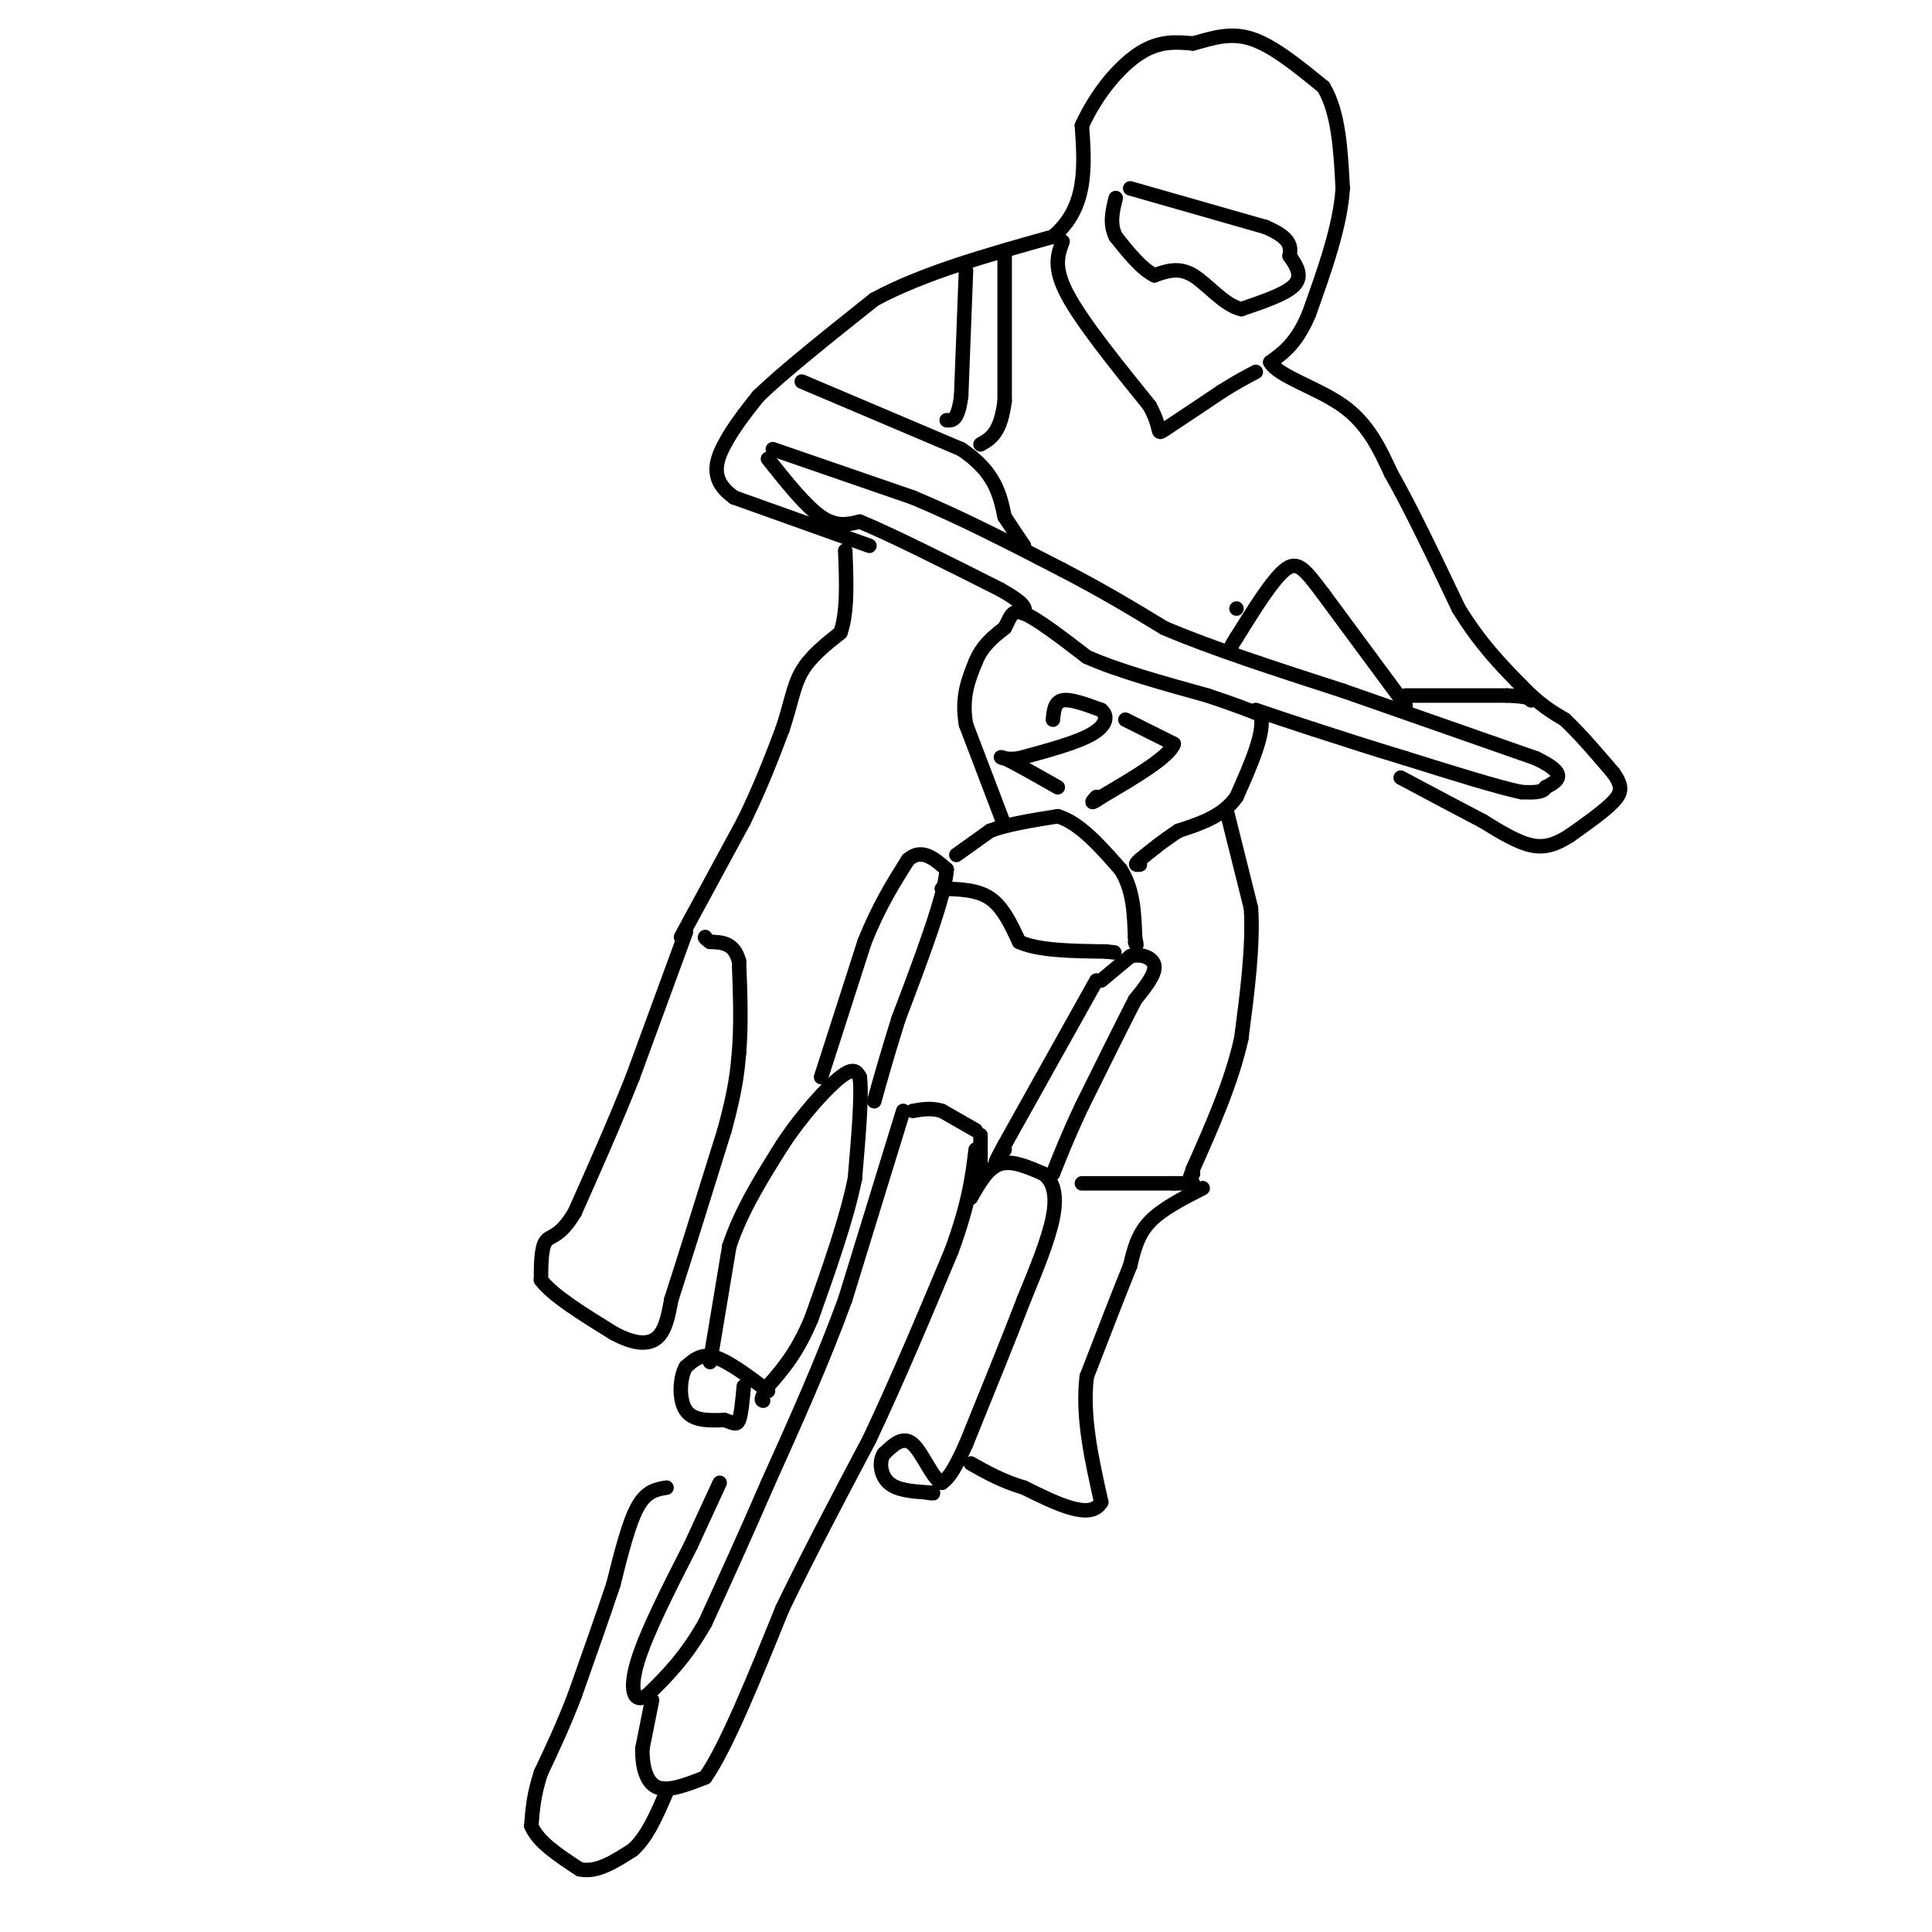 <svg viewBox='0 0 400 400' version='1.1' xmlns='http://www.w3.org/2000/svg' xmlns:xlink='http://www.w3.org/1999/xlink'><g fill='none' stroke='#000000' stroke-width='3' stroke-linecap='round' stroke-linejoin='round'><path d='M256,126c0.000,0.000 0.000,0.000 0,0'/><path d='M187,230c0.000,0.000 -12.000,39.000 -12,39'/><path d='M175,269c-4.667,12.833 -10.333,25.417 -16,38'/><path d='M159,307c-4.833,11.167 -8.917,20.083 -13,29'/><path d='M146,336c-4.167,7.333 -8.083,11.167 -12,15'/><path d='M134,351c-2.800,1.844 -3.800,-1.044 -2,-7c1.800,-5.956 6.400,-14.978 11,-24'/><path d='M143,320c2.833,-6.167 4.417,-9.583 6,-13'/><path d='M135,352c0.000,0.000 -2.000,10.000 -2,10'/><path d='M133,362c-0.089,3.422 0.689,6.978 3,8c2.311,1.022 6.156,-0.489 10,-2'/><path d='M146,368c4.333,-6.167 10.167,-20.583 16,-35'/><path d='M162,333c5.667,-11.667 11.833,-23.333 18,-35'/><path d='M180,298c5.833,-12.333 11.417,-25.667 17,-39'/><path d='M197,259c3.667,-10.000 4.333,-15.500 5,-21'/><path d='M202,234c0.000,0.000 -7.000,-4.000 -7,-4'/><path d='M195,230c-2.167,-0.667 -4.083,-0.333 -6,0'/><path d='M203,235c0.000,0.000 0.000,7.000 0,7'/><path d='M159,288c-4.083,-3.083 -8.167,-6.167 -11,-7c-2.833,-0.833 -4.417,0.583 -6,2'/><path d='M142,283c-1.289,2.222 -1.511,6.778 0,9c1.511,2.222 4.756,2.111 8,2'/><path d='M150,294c1.867,0.622 2.533,1.178 3,0c0.467,-1.178 0.733,-4.089 1,-7'/><path d='M147,282c0.000,0.000 4.000,-24.000 4,-24'/><path d='M151,258c2.500,-7.500 6.750,-14.250 11,-21'/><path d='M162,237c4.200,-6.378 9.200,-11.822 12,-14c2.800,-2.178 3.400,-1.089 4,0'/><path d='M178,223c0.500,3.500 -0.250,12.250 -1,21'/><path d='M177,244c-1.667,8.333 -5.333,18.667 -9,29'/><path d='M168,273c-3.000,7.167 -6.000,10.583 -9,14'/><path d='M159,287c-1.667,2.833 -1.333,2.917 -1,3'/><path d='M201,248c1.750,-3.083 3.500,-6.167 6,-7c2.500,-0.833 5.750,0.583 9,2'/><path d='M216,243c2.111,1.556 2.889,4.444 2,9c-0.889,4.556 -3.444,10.778 -6,17'/><path d='M212,269c-3.000,7.833 -7.500,18.917 -12,30'/><path d='M200,299c-2.833,6.333 -3.917,7.167 -5,8'/><path d='M195,307c-1.844,-0.622 -3.956,-6.178 -6,-8c-2.044,-1.822 -4.022,0.089 -6,2'/><path d='M183,301c-1.067,1.556 -0.733,4.444 1,6c1.733,1.556 4.867,1.778 8,2'/><path d='M192,309c1.500,0.333 1.250,0.167 1,0'/><path d='M170,223c0.000,0.000 9.000,-28.000 9,-28'/><path d='M179,195c3.000,-7.500 6.000,-12.250 9,-17'/><path d='M188,178c2.833,-2.500 5.417,-0.250 8,2'/><path d='M196,180c-0.333,5.500 -5.167,18.250 -10,31'/><path d='M186,211c-2.500,8.000 -3.750,12.500 -5,17'/><path d='M227,203c0.000,0.000 -19.000,34.000 -19,34'/><path d='M208,237c-3.167,5.833 -1.583,3.417 0,1'/><path d='M228,203c0.000,0.000 6.000,-5.000 6,-5'/><path d='M234,198c2.222,-0.644 4.778,0.244 5,2c0.222,1.756 -1.889,4.378 -4,7'/><path d='M235,207c-2.500,4.833 -6.750,13.417 -11,22'/><path d='M224,229c-2.833,6.000 -4.417,10.000 -6,14'/><path d='M195,184c3.667,0.083 7.333,0.167 10,2c2.667,1.833 4.333,5.417 6,9'/><path d='M211,195c4.000,1.833 11.000,1.917 18,2'/><path d='M229,197c3.000,0.333 1.500,0.167 0,0'/><path d='M198,177c0.000,0.000 7.000,-5.000 7,-5'/><path d='M205,172c3.500,-1.333 8.750,-2.167 14,-3'/><path d='M219,169c4.500,1.333 8.750,6.167 13,11'/><path d='M232,180c2.667,4.167 2.833,9.083 3,14'/><path d='M235,194c0.500,2.500 0.250,1.750 0,1'/><path d='M208,171c0.000,0.000 -8.000,-21.000 -8,-21'/><path d='M200,150c-1.000,-5.667 0.500,-9.333 2,-13'/><path d='M202,137c1.333,-3.333 3.667,-5.167 6,-7'/><path d='M208,130c1.244,-2.156 1.356,-4.044 4,-3c2.644,1.044 7.822,5.022 13,9'/><path d='M225,136c6.333,2.833 15.667,5.417 25,8'/><path d='M250,144c6.000,2.000 8.500,3.000 11,4'/><path d='M261,148c1.000,3.500 -2.000,10.250 -5,17'/><path d='M256,165c-2.833,4.000 -7.417,5.500 -12,7'/><path d='M244,172c-3.333,2.167 -5.667,4.083 -8,6'/><path d='M236,178c-1.333,1.167 -0.667,1.083 0,1'/><path d='M218,149c0.167,-1.833 0.333,-3.667 2,-4c1.667,-0.333 4.833,0.833 8,2'/><path d='M228,147c1.467,1.200 1.133,3.200 -2,5c-3.133,1.800 -9.067,3.400 -15,5'/><path d='M211,157c-3.489,0.511 -4.711,-0.711 -3,0c1.711,0.711 6.356,3.356 11,6'/><path d='M233,149c0.000,0.000 10.000,5.000 10,5'/><path d='M243,154c-0.833,2.667 -7.917,6.833 -15,11'/><path d='M228,165c-2.667,1.833 -1.833,0.917 -1,0'/><path d='M160,93c0.000,0.000 29.000,10.000 29,10'/><path d='M189,103c10.000,4.167 20.500,9.583 31,15'/><path d='M220,118c8.667,4.500 14.833,8.250 21,12'/><path d='M241,130c9.667,4.167 23.333,8.583 37,13'/><path d='M278,143c12.833,4.500 26.417,9.250 40,14'/><path d='M318,157c7.000,3.333 4.500,4.667 2,6'/><path d='M320,163c-0.500,1.167 -2.750,1.083 -5,1'/><path d='M315,164c-4.833,-1.000 -14.417,-4.000 -24,-7'/><path d='M291,157c-7.167,-2.167 -13.083,-4.083 -19,-6'/><path d='M272,151c-5.167,-1.667 -8.583,-2.833 -12,-4'/><path d='M159,95c3.917,4.917 7.833,9.833 11,12c3.167,2.167 5.583,1.583 8,1'/><path d='M178,108c6.167,2.500 17.583,8.250 29,14'/><path d='M207,122c5.667,3.167 5.333,4.083 5,5'/><path d='M138,308c-2.083,0.333 -4.167,0.667 -6,4c-1.833,3.333 -3.417,9.667 -5,16'/><path d='M127,328c-2.167,6.500 -5.083,14.750 -8,23'/><path d='M119,351c-2.500,6.500 -4.750,11.250 -7,16'/><path d='M112,367c-1.500,4.500 -1.750,7.750 -2,11'/><path d='M110,378c1.333,3.333 5.667,6.167 10,9'/><path d='M120,387c3.500,0.833 7.250,-1.583 11,-4'/><path d='M131,383c3.000,-2.667 5.000,-7.333 7,-12'/><path d='M249,246c-4.250,2.167 -8.500,4.333 -11,7c-2.500,2.667 -3.250,5.833 -4,9'/><path d='M234,262c-2.167,5.333 -5.583,14.167 -9,23'/><path d='M225,285c-1.000,8.167 1.000,17.083 3,26'/><path d='M228,311c-2.167,3.833 -9.083,0.417 -16,-3'/><path d='M212,308c-4.500,-1.333 -7.750,-3.167 -11,-5'/><path d='M142,193c0.000,0.000 -11.000,30.000 -11,30'/><path d='M131,223c-3.833,9.667 -7.917,18.833 -12,28'/><path d='M119,251c-3.156,5.333 -5.044,4.667 -6,6c-0.956,1.333 -0.978,4.667 -1,8'/><path d='M112,265c2.333,3.167 8.667,7.083 15,11'/><path d='M127,276c4.200,2.289 7.200,2.511 9,1c1.800,-1.511 2.400,-4.756 3,-8'/><path d='M139,269c2.333,-7.167 6.667,-21.083 11,-35'/><path d='M150,234c2.333,-8.500 2.667,-12.250 3,-16'/><path d='M153,218c0.500,-5.833 0.250,-12.417 0,-19'/><path d='M153,199c-1.000,-3.833 -3.500,-3.917 -6,-4'/><path d='M147,195c-1.167,-0.833 -1.083,-0.917 -1,-1'/><path d='M141,194c0.000,0.000 13.000,-24.000 13,-24'/><path d='M154,170c3.500,-7.167 5.750,-13.083 8,-19'/><path d='M162,151c1.778,-5.267 2.222,-8.933 4,-12c1.778,-3.067 4.889,-5.533 8,-8'/><path d='M174,131c1.500,-4.167 1.250,-10.583 1,-17'/><path d='M254,168c0.000,0.000 5.000,20.000 5,20'/><path d='M259,188c0.500,7.833 -0.750,17.417 -2,27'/><path d='M257,215c-2.000,9.000 -6.000,18.000 -10,27'/><path d='M247,242c-1.667,4.667 -0.833,2.833 0,1'/><path d='M224,245c0.000,0.000 19.000,0.000 19,0'/><path d='M243,245c3.833,0.000 3.917,0.000 4,0'/><path d='M180,113c0.000,0.000 -28.000,-10.000 -28,-10'/><path d='M152,103c-5.111,-3.556 -3.889,-7.444 -2,-11c1.889,-3.556 4.444,-6.778 7,-10'/><path d='M157,82c5.167,-5.000 14.583,-12.500 24,-20'/><path d='M181,62c10.167,-5.500 23.583,-9.250 37,-13'/><path d='M218,49c7.167,-6.000 6.583,-14.500 6,-23'/><path d='M224,26c3.111,-6.822 7.889,-12.378 12,-15c4.111,-2.622 7.556,-2.311 11,-2'/><path d='M247,9c3.711,-0.978 7.489,-2.422 12,-1c4.511,1.422 9.756,5.711 15,10'/><path d='M274,18c3.167,5.167 3.583,13.083 4,21'/><path d='M278,39c-0.500,7.833 -3.750,16.917 -7,26'/><path d='M271,65c-2.500,6.000 -5.250,8.000 -8,10'/><path d='M263,75c1.644,2.933 9.756,5.267 15,9c5.244,3.733 7.622,8.867 10,14'/><path d='M288,98c4.000,7.000 9.000,17.500 14,28'/><path d='M302,126c4.500,7.333 8.750,11.667 13,16'/><path d='M315,142c3.667,3.833 6.333,5.417 9,7'/><path d='M324,149c3.167,3.000 6.583,7.000 10,11'/><path d='M334,160c1.956,2.733 1.844,4.067 0,6c-1.844,1.933 -5.422,4.467 -9,7'/><path d='M325,173c-2.733,1.756 -5.067,2.644 -8,2c-2.933,-0.644 -6.467,-2.822 -10,-5'/><path d='M307,170c-4.500,-2.333 -10.750,-5.667 -17,-9'/><path d='M291,144c0.000,0.000 21.000,0.000 21,0'/><path d='M312,144c4.333,0.167 4.667,0.583 5,1'/><path d='M291,146c0.000,0.000 -17.000,-23.000 -17,-23'/><path d='M274,123c-3.978,-5.311 -5.422,-7.089 -8,-5c-2.578,2.089 -6.289,8.044 -10,14'/><path d='M256,132c-1.833,2.833 -1.417,2.917 -1,3'/><path d='M166,79c0.000,0.000 33.000,14.000 33,14'/><path d='M199,93c7.000,4.667 8.000,9.333 9,14'/><path d='M208,107c2.167,3.333 3.083,4.667 4,6'/><path d='M200,56c0.000,0.000 -1.000,26.000 -1,26'/><path d='M199,82c-0.667,5.167 -1.833,5.083 -3,5'/><path d='M208,52c0.000,0.000 0.000,31.000 0,31'/><path d='M208,83c-0.833,6.667 -2.917,7.833 -5,9'/><path d='M220,50c-1.000,2.667 -2.000,5.333 1,11c3.000,5.667 10.000,14.333 17,23'/><path d='M238,84c2.778,5.044 1.222,6.156 3,5c1.778,-1.156 6.889,-4.578 12,-8'/><path d='M253,81c3.167,-2.000 5.083,-3.000 7,-4'/><path d='M234,39c0.000,0.000 28.000,8.000 28,8'/><path d='M262,47c5.500,2.333 5.250,4.167 5,6'/><path d='M267,53c1.489,2.044 2.711,4.156 1,6c-1.711,1.844 -6.356,3.422 -11,5'/><path d='M257,64c-3.578,-0.778 -7.022,-5.222 -10,-7c-2.978,-1.778 -5.489,-0.889 -8,0'/><path d='M239,57c-2.667,-1.333 -5.333,-4.667 -8,-8'/><path d='M231,49c-1.333,-2.667 -0.667,-5.333 0,-8'/></g>
</svg>